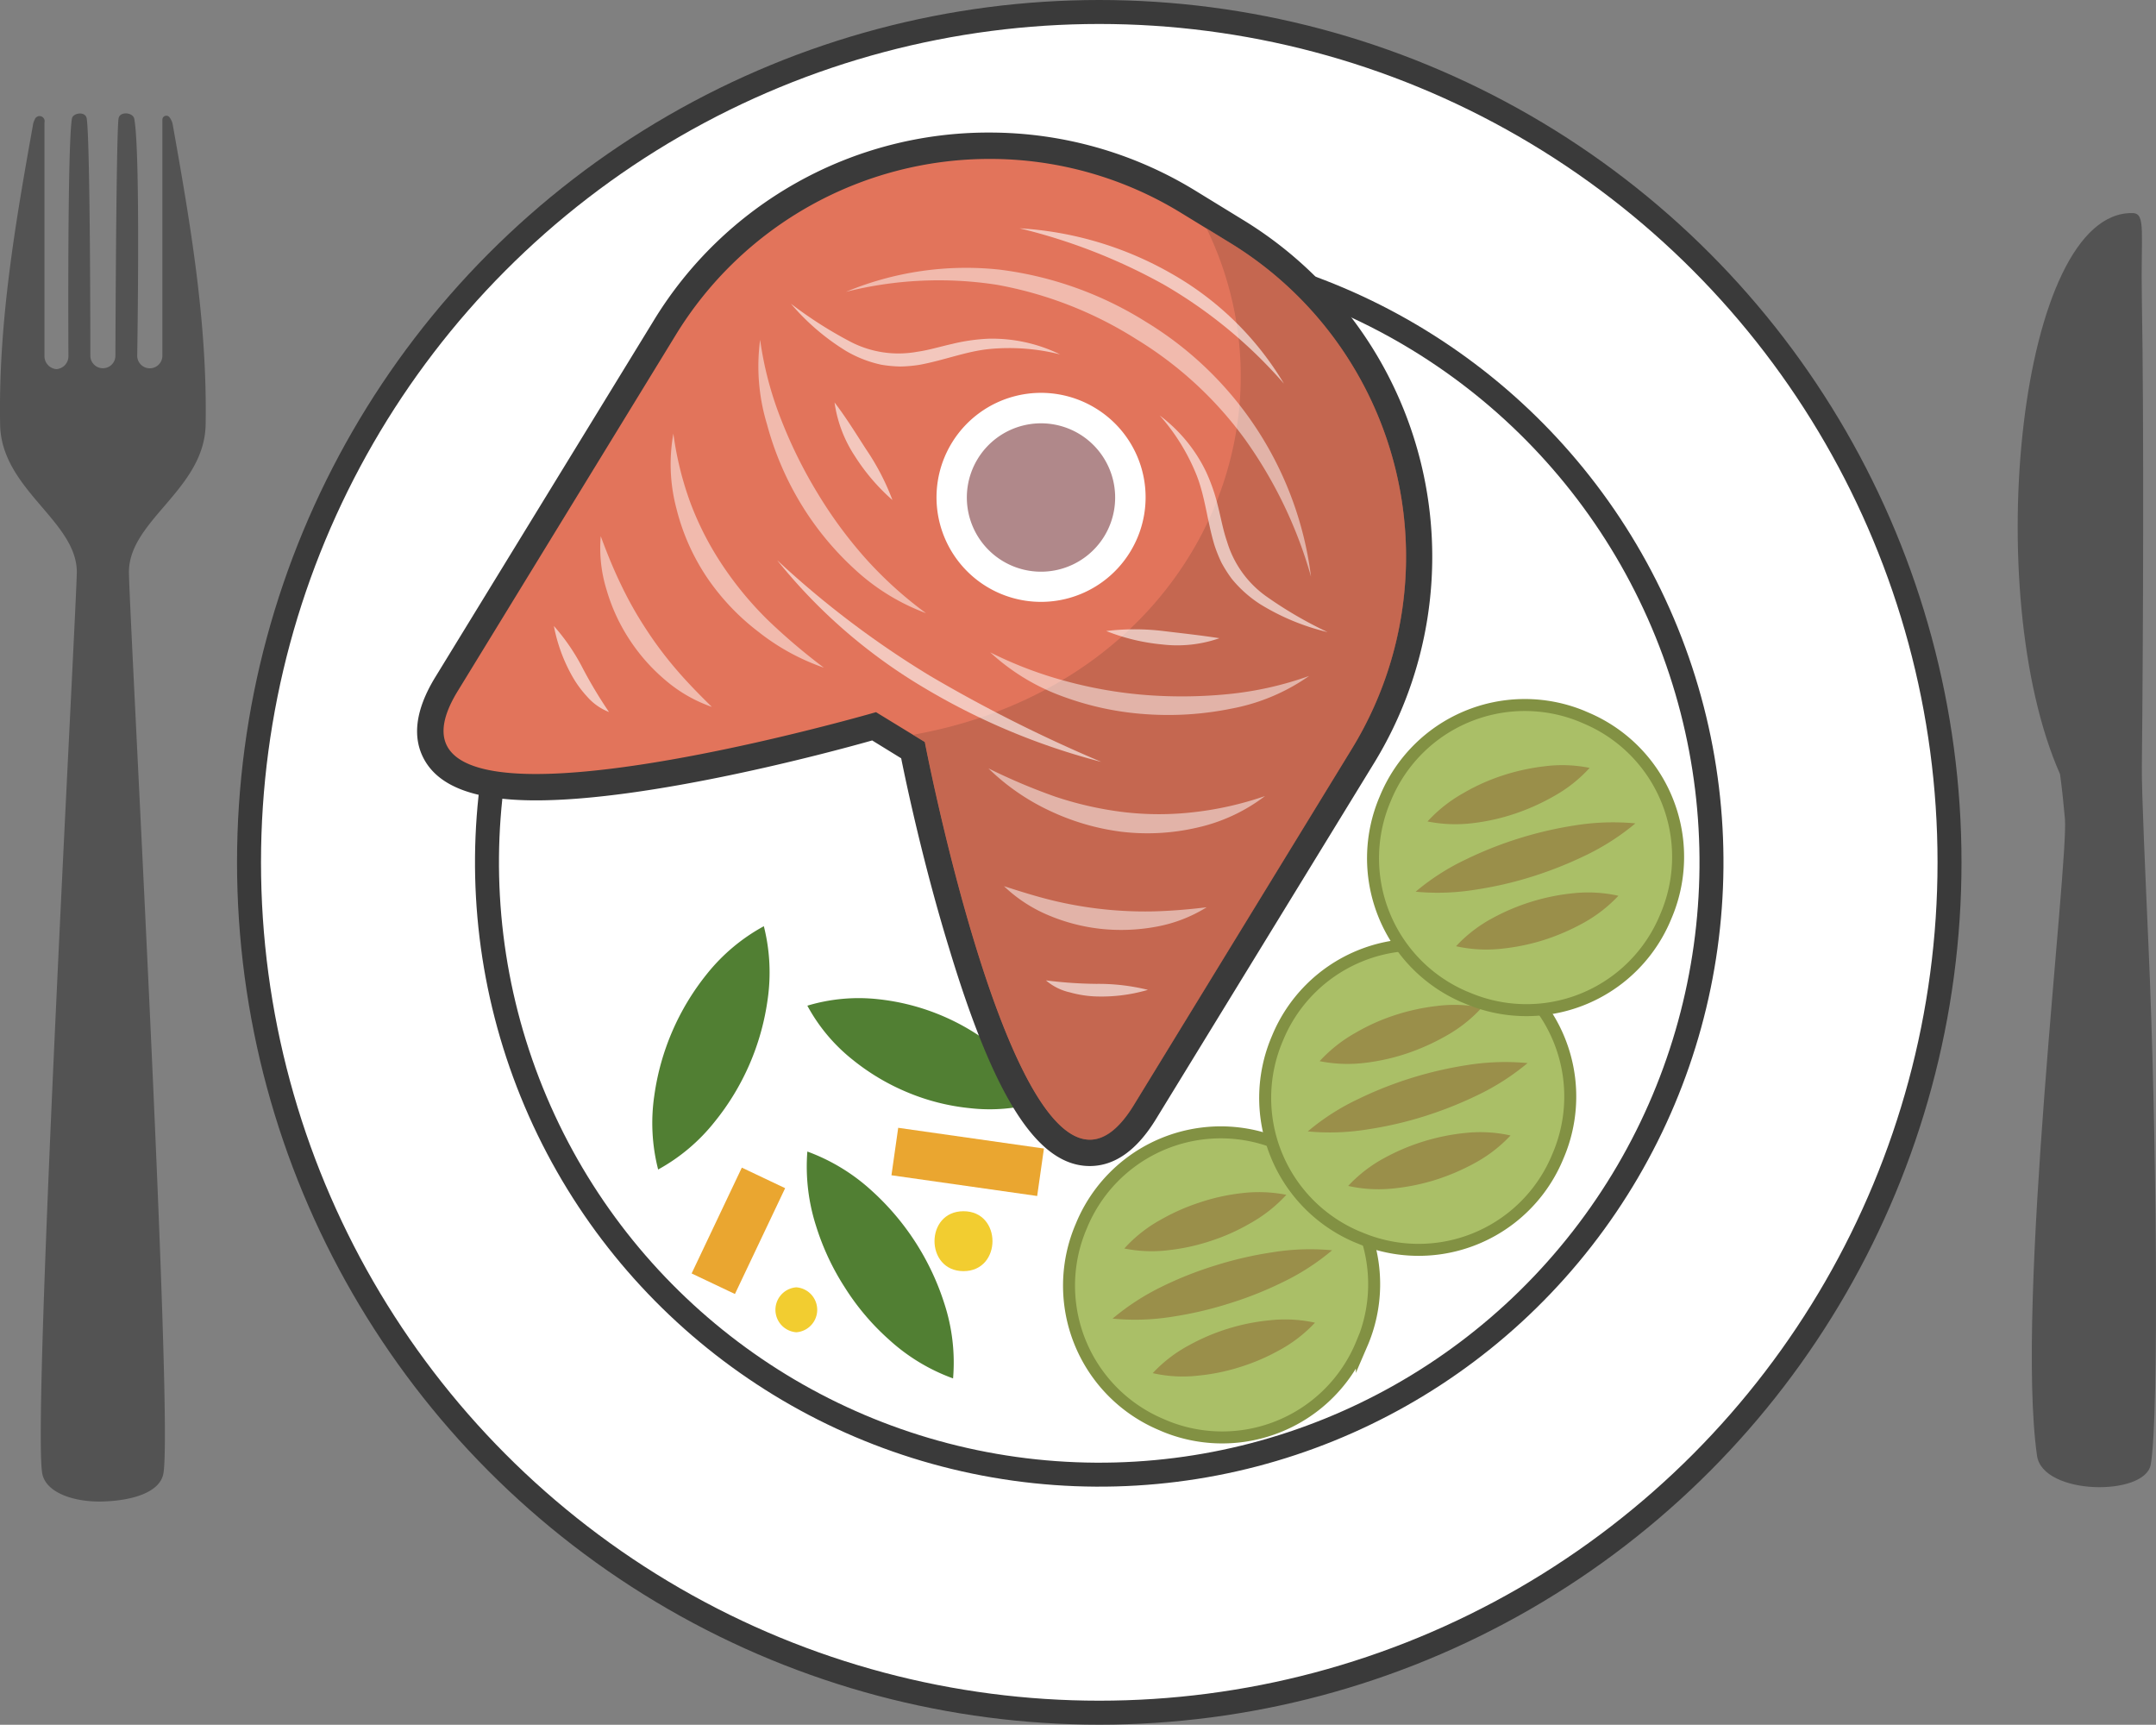 <svg xmlns="http://www.w3.org/2000/svg" viewBox="0 0 179.91 143.91"><rect x="0" y="0" width="179.91" height="143.91" fill="#808080" stroke="none"/><defs><style>.cls-1,.cls-11{fill:#fff;}.cls-1{stroke:#3a3a3a;stroke-width:2px;}.cls-1,.cls-2,.cls-6{stroke-miterlimit:10;}.cls-2{fill:#aabf67;stroke:#829143;}.cls-3{opacity:0.5;}.cls-4{fill:#895f2d;}.cls-5{fill:#517f33;}.cls-6{fill:none;stroke:#eaa630;stroke-width:4px;}.cls-7{fill:#f2cd30;}.cls-8{fill:#e2745b;}.cls-9{fill:#3a3a3a;}.cls-10{fill:#a75946;}.cls-12{fill:#b0888a;}.cls-13{opacity:0.6;}.cls-14{opacity:0.35;}</style></defs><g id="Слой_2" data-name="Слой 2"><g id="Слой_1-2" data-name="Слой 1"><circle class="cls-1" cx="91.73" cy="71.95" r="70.95"/><circle class="cls-1" cx="91.73" cy="71.95" r="51.09" transform="translate(-20.31 39.72) rotate(-22.06)"/><path class="cls-2" d="M113.64,112.1A12.58,12.58,0,0,1,97.23,119l-.44-.19a12.57,12.57,0,0,1-6.55-16.53h0a12.57,12.57,0,0,1,16.4-6.86l.44.18a12.58,12.58,0,0,1,6.56,16.53Z"/><g class="cls-3"><path class="cls-4" d="M111.16,104.32A19.53,19.53,0,0,1,107,107a30.55,30.55,0,0,1-4.47,1.77,31,31,0,0,1-4.69,1.09,19.5,19.5,0,0,1-5,.16A20,20,0,0,1,97,107.33a30.5,30.5,0,0,1,4.47-1.76,31,31,0,0,1,4.69-1.08A19.51,19.51,0,0,1,111.16,104.32Z"/><path class="cls-4" d="M107.34,99.69a12,12,0,0,1-3,2.37,16.86,16.86,0,0,1-3.25,1.46,17.13,17.13,0,0,1-3.49.78,11.56,11.56,0,0,1-3.78-.13,11.61,11.61,0,0,1,3-2.38,17.53,17.53,0,0,1,3.26-1.45,16.89,16.89,0,0,1,3.48-.78A11.9,11.9,0,0,1,107.34,99.69Z"/><path class="cls-4" d="M109.73,110.36a11.62,11.62,0,0,1-3,2.31,17.13,17.13,0,0,1-3.28,1.4,16.88,16.88,0,0,1-3.49.71,11.33,11.33,0,0,1-3.77-.21,11.62,11.62,0,0,1,3-2.31,17.37,17.37,0,0,1,6.77-2.1A11.58,11.58,0,0,1,109.73,110.36Z"/></g><path class="cls-5" d="M67.37,83.91a14.87,14.87,0,0,1,5.91-.54,18.78,18.78,0,0,1,9.73,4,14.42,14.42,0,0,1,3.82,4.55,14.51,14.51,0,0,1-5.91.54,18.13,18.13,0,0,1-5.15-1.3,18.64,18.64,0,0,1-4.57-2.7A14.65,14.65,0,0,1,67.37,83.91Z"/><path class="cls-5" d="M67.37,96.08a16.18,16.18,0,0,1,5.35,3.25,21.46,21.46,0,0,1,6.09,9.46,15.84,15.84,0,0,1,.72,6.22,16,16,0,0,1-5.35-3.24,20.33,20.33,0,0,1-3.67-4.33,20.86,20.86,0,0,1-2.41-5.14A16.24,16.24,0,0,1,67.37,96.08Z"/><path class="cls-5" d="M63.74,77.28a15.75,15.75,0,0,1,.31,6.16,20.67,20.67,0,0,1-4.4,10.14,15.57,15.57,0,0,1-4.73,4,15.63,15.63,0,0,1-.32-6.17A20.72,20.72,0,0,1,59,81.25,15.65,15.65,0,0,1,63.74,77.28Z"/><line class="cls-6" x1="74.67" y1="96.08" x2="86.83" y2="97.81"/><line class="cls-6" x1="63.71" y1="98.28" x2="59.52" y2="107.11"/><path class="cls-7" d="M66.45,111.16a1.88,1.88,0,0,0,0-3.75,1.88,1.88,0,0,0,0,3.75Z"/><path class="cls-7" d="M80.4,106.06c3.22,0,3.23-5,0-5s-3.22,5,0,5Z"/><path class="cls-8" d="M90.94,96.19c-7.72,0-13.46-26.95-14.76-33.59l-3.24-2c-2.94.84-18.42,5.07-28.22,5.07h0c-4.55,0-7.28-.92-8.35-2.82-.84-1.5-.54-3.44.88-5.76L55.46,27.36A31.77,31.77,0,0,1,99.18,16.85l4.06,2.49a31.78,31.78,0,0,1,10.51,43.71L95.54,92.79C94.15,95.05,92.61,96.19,90.94,96.19Z"/><path class="cls-9" d="M82.6,13.26a30.48,30.48,0,0,1,16,4.53l4.07,2.49a30.68,30.68,0,0,1,10.14,42.19L94.6,92.22c-1.23,2-2.46,2.87-3.66,2.87-7.41,0-13.77-33.18-13.77-33.18L73.1,59.42s-17.78,5.16-28.38,5.16c-6,0-9.74-1.67-6.53-6.91L56.4,27.93A30.7,30.7,0,0,1,82.6,13.26m0-2.2v0h0A32.7,32.7,0,0,0,54.53,26.78L36.31,56.52c-1.64,2.69-1.94,5-.9,6.87,1.28,2.29,4.33,3.39,9.31,3.39,9.5,0,24.18-3.9,28.06-5l2.42,1.49c.49,2.43,1.92,9.09,4,15.85C83,91.69,86.61,97.29,90.94,97.29c2.08,0,3.94-1.32,5.53-3.93l18.22-29.74A32.92,32.92,0,0,0,103.81,18.4l-4.06-2.49A32.85,32.85,0,0,0,82.6,11.06Z"/><g class="cls-3"><path class="cls-10" d="M102.67,20.28l-2-1.25C108.93,36,98.9,57.26,76.18,61.31l1,.6s8.58,44.76,17.43,30.31l18.21-29.75A30.68,30.68,0,0,0,102.67,20.28Z"/></g><path class="cls-11" d="M94.3,46.06a8.72,8.72,0,1,1-2.88-12A8.7,8.7,0,0,1,94.3,46.06Z"/><path class="cls-12" d="M92.15,44.74a6.19,6.19,0,1,1-2.05-8.51A6.2,6.2,0,0,1,92.15,44.74Z"/><g class="cls-3"><path class="cls-11" d="M70.59,24.35a26.12,26.12,0,0,1,12.76-1.86,29.91,29.91,0,0,1,12.3,4.38A29.1,29.1,0,0,1,109.4,48.12a36.92,36.92,0,0,0-5.47-11.41,31.42,31.42,0,0,0-9.14-8.43,32.51,32.51,0,0,0-11.61-4.52A31.72,31.72,0,0,0,70.59,24.35Z"/><path class="cls-11" d="M63.43,28.35A28.85,28.85,0,0,0,65.18,35a39.06,39.06,0,0,0,3,6.08,36.78,36.78,0,0,0,4,5.46,33.07,33.07,0,0,0,5.09,4.62,17.93,17.93,0,0,1-6-3.71,24.9,24.9,0,0,1-4.5-5.52A25.53,25.53,0,0,1,64,35.39,16.64,16.64,0,0,1,63.43,28.35Z"/><path class="cls-11" d="M56.19,36.18A27.21,27.21,0,0,0,57.63,42a25.51,25.51,0,0,0,2.71,5.24,28.65,28.65,0,0,0,3.78,4.54,51,51,0,0,0,4.63,3.93,18.63,18.63,0,0,1-5.47-3A19.4,19.4,0,0,1,59,48.19a18.16,18.16,0,0,1-2.56-5.78A14.42,14.42,0,0,1,56.19,36.18Z"/><path class="cls-11" d="M50.13,44.74c.52,1.41,1.06,2.74,1.67,4a30.9,30.9,0,0,0,2.07,3.69,31.41,31.41,0,0,0,2.53,3.39c.92,1.08,1.92,2.1,3,3.16a12,12,0,0,1-3.9-2.25,15.5,15.5,0,0,1-3-3.41,15.3,15.3,0,0,1-1.89-4.13A11.68,11.68,0,0,1,50.13,44.74Z"/><path class="cls-11" d="M109.24,56.4a16.56,16.56,0,0,1-6.51,2.73,26.41,26.41,0,0,1-7.1.46,24.82,24.82,0,0,1-7-1.5,17.88,17.88,0,0,1-6-3.66,33.16,33.16,0,0,0,6.42,2.43A36.18,36.18,0,0,0,95.75,58a39.39,39.39,0,0,0,6.78-.09A28.28,28.28,0,0,0,109.24,56.4Z"/><path class="cls-11" d="M105.56,66.42a14.51,14.51,0,0,1-5.65,2.63,18.32,18.32,0,0,1-6.31.35,19.77,19.77,0,0,1-6-1.75,18.6,18.6,0,0,1-5.12-3.54A49.63,49.63,0,0,0,88,66.45a28.85,28.85,0,0,0,5.77,1.31,25.22,25.22,0,0,0,5.89,0A27.57,27.57,0,0,0,105.56,66.42Z"/><path class="cls-11" d="M100.69,75.7a12,12,0,0,1-4.2,1.62,16.05,16.05,0,0,1-4.54.19,15.56,15.56,0,0,1-4.4-1.12,12.14,12.14,0,0,1-3.77-2.45c1.43.46,2.79.89,4.18,1.22a32.82,32.82,0,0,0,8.39.88C97.77,76,99.2,75.88,100.69,75.7Z"/></g><g class="cls-13"><path class="cls-11" d="M88.46,29.57a17.38,17.38,0,0,0-5.89-.45c-1.94.19-3.78.94-5.85,1.32a11.74,11.74,0,0,1-1.58.14,10.7,10.7,0,0,1-1.6-.15,9.93,9.93,0,0,1-2.93-1.14A19.26,19.26,0,0,1,66,25.34a34.32,34.32,0,0,0,5,3.19,8.69,8.69,0,0,0,5.54.82c.95-.13,1.91-.43,2.9-.65a15.68,15.68,0,0,1,3.06-.44A12.93,12.93,0,0,1,88.46,29.57Z"/><path class="cls-11" d="M69.64,33.58c1,1.31,1.79,2.61,2.64,3.92a20.06,20.06,0,0,1,2.19,4.22,16.9,16.9,0,0,1-3.12-3.64A10.86,10.86,0,0,1,69.64,33.58Z"/><path class="cls-11" d="M46.22,52.23a17.21,17.21,0,0,1,2.43,3.57,37.93,37.93,0,0,0,2.17,3.61A4.68,4.68,0,0,1,49,58.13a9.16,9.16,0,0,1-1.3-1.8A13.67,13.67,0,0,1,46.22,52.23Z"/><path class="cls-11" d="M85.08,19.05a28.94,28.94,0,0,1,12.64,3.76,25.66,25.66,0,0,1,9.42,9.2,39.5,39.5,0,0,0-10-8.25A47.77,47.77,0,0,0,85.08,19.05Z"/><path class="cls-11" d="M64.85,46.74a78.42,78.42,0,0,0,12.74,9.64A121.1,121.1,0,0,0,91.9,63.57,56.37,56.37,0,0,1,77,57.32,45.38,45.38,0,0,1,64.85,46.74Z"/><path class="cls-11" d="M96.78,34.67a12.78,12.78,0,0,1,3.87,4.71,15.5,15.5,0,0,1,1,2.92c.25,1,.43,2,.74,2.88a8.65,8.65,0,0,0,3.25,4.56,33.92,33.92,0,0,0,5.14,3,19.15,19.15,0,0,1-5.64-2.34,10.16,10.16,0,0,1-2.35-2.1,11,11,0,0,1-.86-1.35,12.19,12.19,0,0,1-.59-1.47c-.6-2-.77-4-1.48-5.81A17.14,17.14,0,0,0,96.78,34.67Z"/><path class="cls-11" d="M101.76,53.25a10.71,10.71,0,0,1-4.79.52,16.87,16.87,0,0,1-4.66-1.12,19.92,19.92,0,0,1,4.76,0C98.63,52.84,100.15,53,101.76,53.25Z"/><path class="cls-11" d="M95.79,82.59a13.79,13.79,0,0,1-4.32.55,9.16,9.16,0,0,1-2.19-.34,4.58,4.58,0,0,1-2-1,35.9,35.9,0,0,0,4.21.29A17.22,17.22,0,0,1,95.79,82.59Z"/></g><path class="cls-14" d="M17.16,35.43c.15-8.62-1.32-17-2.74-25a1.42,1.42,0,0,0-.29-.66.33.33,0,0,0-.58.23V29.68a1.05,1.05,0,1,1-2.1,0s.29-17.13-.25-19.78c-.11-.53-1.22-.64-1.31,0-.2,1.54-.26,19.78-.26,19.78a1,1,0,1,1-2.09,0s0-17.63-.3-19.78c-.1-.66-1.17-.48-1.24,0-.39,2.35-.29,19.78-.29,19.78a1.08,1.08,0,0,1-1,1.12,1.09,1.09,0,0,1-1-1.12V10.22A.39.39,0,0,0,2.89,10a1.21,1.21,0,0,0-.14.43c-1.43,8-2.9,16.35-2.74,25,.1,5.39,6.34,8,6.4,12.25,0,2.58-3.71,70.25-2.89,75.23.27,1.63,2.65,2.44,5.06,2.37s4.8-.74,5.06-2.37c.83-5-2.91-72.65-2.88-75.23C10.81,43.38,17.06,40.82,17.16,35.43Z"/><path class="cls-14" d="M179.47,122.2c.73-4,.47-28.63-.18-43.13-.25-5.73-.59-13.06-.56-15.13.11-10.42.18-28.81,0-39-.1-5.49.35-7.11-.74-7.16-9.53-.27-12.78,31.68-6.09,46.81.17,1.23.3,2.48.41,3.73.31,3.77-4.14,40.4-2.33,53.13C170.44,124.78,179,124.87,179.47,122.2Z"/><path class="cls-2" d="M130,96.48a12.56,12.56,0,0,1-16.4,6.86l-.44-.18a12.59,12.59,0,0,1-6.56-16.53h0A12.58,12.58,0,0,1,123,79.76l.44.19A12.57,12.57,0,0,1,130,96.48Z"/><g class="cls-3"><path class="cls-4" d="M127.47,88.7a20,20,0,0,1-4.18,2.68,32.7,32.7,0,0,1-4.47,1.77,31,31,0,0,1-4.69,1.08,19.51,19.51,0,0,1-5,.17,19.2,19.2,0,0,1,4.19-2.69,31.71,31.71,0,0,1,4.47-1.77,32.1,32.1,0,0,1,4.68-1.08A20,20,0,0,1,127.47,88.7Z"/><path class="cls-4" d="M123.65,84.07a11.79,11.79,0,0,1-3,2.37,18.58,18.58,0,0,1-3.26,1.46,17.57,17.57,0,0,1-3.48.78,11.93,11.93,0,0,1-3.79-.14,12,12,0,0,1,3-2.37,16.86,16.86,0,0,1,3.25-1.46,17.81,17.81,0,0,1,3.49-.77A11.56,11.56,0,0,1,123.65,84.07Z"/><path class="cls-4" d="M126.05,94.74a11.85,11.85,0,0,1-3,2.31,18.49,18.49,0,0,1-3.28,1.4,17.71,17.71,0,0,1-3.49.71,11.66,11.66,0,0,1-3.78-.21,11.67,11.67,0,0,1,3-2.32,17.83,17.83,0,0,1,6.77-2.1A11.66,11.66,0,0,1,126.05,94.74Z"/></g><path class="cls-2" d="M139,76.48a12.56,12.56,0,0,1-16.4,6.86l-.44-.18a12.59,12.59,0,0,1-6.56-16.53h0A12.58,12.58,0,0,1,132,59.76l.44.19A12.57,12.57,0,0,1,139,76.48Z"/><g class="cls-3"><path class="cls-4" d="M136.47,68.7a20,20,0,0,1-4.18,2.68,32.7,32.7,0,0,1-4.47,1.77,31,31,0,0,1-4.69,1.08,19.51,19.51,0,0,1-5,.17,19.2,19.2,0,0,1,4.19-2.69,31.71,31.71,0,0,1,4.47-1.77,32.1,32.1,0,0,1,4.68-1.08A20,20,0,0,1,136.47,68.7Z"/><path class="cls-4" d="M132.65,64.07a11.79,11.79,0,0,1-3,2.37,18.58,18.58,0,0,1-3.26,1.46,17.57,17.57,0,0,1-3.48.78,11.93,11.93,0,0,1-3.79-.14,12,12,0,0,1,3-2.37,16.86,16.86,0,0,1,3.25-1.46,17.81,17.81,0,0,1,3.49-.77A11.56,11.56,0,0,1,132.65,64.07Z"/><path class="cls-4" d="M135.05,74.74a11.85,11.85,0,0,1-3,2.31,18.49,18.49,0,0,1-3.28,1.4,17.71,17.71,0,0,1-3.49.71,11.66,11.66,0,0,1-3.78-.21,11.67,11.67,0,0,1,3-2.32,17.83,17.83,0,0,1,6.77-2.1A11.66,11.66,0,0,1,135.05,74.74Z"/></g></g></g></svg>